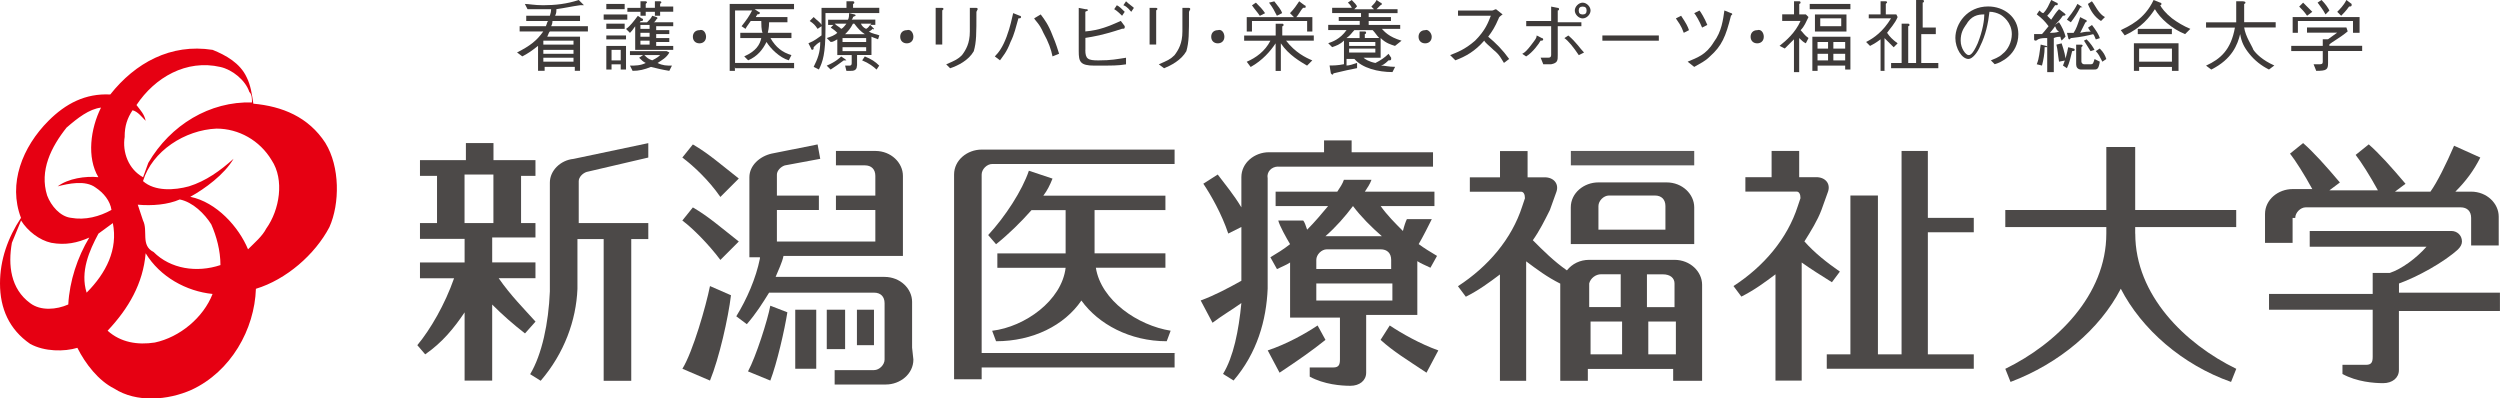 <?xml version="1.0" encoding="UTF-8"?>
<svg id="_レイヤー_2" data-name="レイヤー 2" xmlns="http://www.w3.org/2000/svg" viewBox="0 0 368 58.65">
  <defs>
    <style>
      .cls-1 {
        fill: #3e3a39;
      }

      .cls-1, .cls-2, .cls-3, .cls-4 {
        stroke-width: 0px;
      }

      .cls-2 {
        fill: #595757;
      }

      .cls-3 {
        fill: #e60012;
      }

      .cls-4 {
        fill: #4c4948;
      }
    </style>
  </defs>
  <g id="_文字" data-name="文字">
    <g>
      <g>
        <g>
          <g>
            <path class="cls-4" d="M73.41,40.95h5.41v-2.32h-6.37v-3.67h6.37v-2.12h-2.12v-6.95h2.12v-2.32h-6.18v-2.51h-4.06v2.51h-6.76v2.32h2.51v6.95h-2.51v2.32h6.57v3.48h-6.57v2.32h5.02c-1.35,3.86-3.48,7.53-5.41,9.85l1.16,1.35c2.51-1.74,4.25-3.86,5.8-6.18v10.05h4.06v-11.2c1.55,1.55,3.09,2.9,4.83,4.25l1.55-1.74c-1.74-1.93-3.67-3.86-5.41-6.37ZM68.38,25.69h4.25v7.15h-4.25v-7.15Z"/>
            <path class="cls-4" d="M95.43,32.84h-10.24v-6.18c0-.58.58-1.16,1.16-1.35h0l9.08-2.12v-2.12l-11.01,2.32c-1.93.19-3.48,1.74-3.48,3.48v8.89h0v7.15c-.19,4.64-1.16,9.27-2.9,12.17l1.55.97c3.48-4.06,5.22-8.89,5.41-13.52v-7.15h0v-.19h3.86v20.86h4.06v-20.86h2.51v-2.32Z"/>
          </g>
          <g>
            <path class="cls-4" d="M173.09,51.96h-28.59v-26.27c0-.77.77-1.55,1.55-1.55h26.85v-2.12h-28.4c-2.12,0-4.06,1.55-4.06,3.67v30.14h4.06v-1.74h28.4v-2.12h.19Z"/>
            <path class="cls-4" d="M146.04,48.68l.58,1.55c5.41,0,10.05-2.32,12.56-5.99,2.51,3.48,7.15,5.99,12.56,5.99l.58-1.55c-4.83-.77-10.24-4.44-11.01-9.27h10.24v-2.12h-10.43v-6.37h10.43v-2.12h-17.97c.58-.77.97-1.55,1.35-2.51l-3.48-1.16c-.97,2.9-3.48,6.76-5.99,9.47l1.16,1.35c1.93-1.55,3.67-3.28,5.22-5.02h5.02v6.37h-10.05v2.12h10.05c-.58,4.83-5.99,8.69-10.82,9.27Z"/>
          </g>
          <path class="cls-4" d="M314.3,34.39v-.97h14.87v-2.51h-14.87v-9.27h-4.25v9.27h-14.87v2.51h14.87v.97c0,9.08-7.34,16.23-14.87,19.9l.77,1.93c7.15-2.7,13.14-7.73,16.23-13.72,3.09,5.99,9.08,11.2,16.23,13.72l.77-1.93c-7.53-3.67-14.87-10.82-14.87-19.9Z"/>
          <g>
            <rect class="cls-2" x="231.23" y="22.22" width="18.16" height="2.12"/>
            <path class="cls-4" d="M250.55,56.02v-14.1c0-1.93-1.74-3.67-4.06-3.67h-12.56c-1.35,0-2.51.58-3.28,1.55-1.93-1.35-3.48-2.9-5.02-4.44.97-1.35,1.74-2.9,2.51-4.44l.97-2.7c.39-1.16-.39-2.12-1.74-2.12h-2.51v-3.86h-4.06v3.86h-4.44v2.12h7.53c.39,0,.58.39.58.97l-.39,1.16c-1.55,4.83-5.02,8.89-9.47,11.78l1.16,1.55c1.93-.97,3.48-2.12,5.02-3.28v15.65h3.86v-17.58c1.55,1.16,3.09,2.32,5.02,3.28v14.3h4.06v-1.74h12.56v1.74h4.25ZM246.49,41.73v3.48h-4.06v-4.83h2.32c1.16,0,1.74.58,1.74,1.35ZM235.67,40.37h2.9v4.83h-4.64v-3.48c.19-.77.97-1.35,1.74-1.35ZM234.13,47.33h4.64v4.83h-4.64v-4.83ZM242.63,52.16v-4.83h4.06v4.83h-4.06Z"/>
            <path class="cls-4" d="M249.39,35.93v-5.41c0-1.93-1.74-3.67-4.06-3.67h-10.05c-2.12,0-4.06,1.55-4.06,3.67v5.41h18.16ZM235.29,33.81v-3.48c0-.77.77-1.55,1.55-1.55h6.76c.97,0,1.55.58,1.55,1.55v3.48h-9.85Z"/>
          </g>
          <g>
            <path class="cls-4" d="M269.67,41.53l1.16-1.55c-1.93-1.35-3.67-2.7-5.22-4.44.97-1.55,1.93-3.09,2.51-4.64l.97-2.7c.39-1.16-.39-2.12-1.74-2.12h-2.51v-3.86h-4.06v3.86h-3.86v2.12h7.53c.39,0,.58.39.58.97l-.39,1.16c-1.55,4.83-5.02,8.89-9.47,11.78l1.16,1.55c1.93-.97,3.48-2.12,5.02-3.28v15.65h3.86v-17.39c1.35.97,2.9,1.93,4.44,2.9Z"/>
            <polygon class="cls-4" points="290.54 34.19 290.54 32.07 283.78 32.07 283.78 22.22 279.91 22.22 279.91 52.16 276.43 52.16 276.43 28.78 272.38 28.78 272.38 52.16 268.9 52.16 268.9 54.28 290.54 54.28 290.54 52.16 283.78 52.16 283.78 34.19 290.54 34.19"/>
          </g>
          <g>
            <path class="cls-4" d="M337.86,32.07c0-.77.77-1.55,1.55-1.55h22.79c.97,0,1.55.58,1.55,1.55v4.06h4.06v-4.25c0-1.93-1.74-3.67-4.06-3.67h-2.32c1.55-1.55,2.7-3.09,3.67-5.02l-3.86-1.74c-1.16,2.7-2.51,5.41-3.48,6.76h-5.22l1.55-1.16c-2.12-2.51-3.86-4.44-5.41-5.8l-1.93,1.55c.77.97,2.12,3.09,3.28,5.22h-7.15l1.55-1.16c-2.12-2.51-3.86-4.44-5.41-5.8l-1.93,1.55c.77.97,2.12,3.09,3.28,5.22h-2.9c-2.12,0-4.06,1.55-4.06,3.67v4.25h4.06v-3.67h.39Z"/>
            <path class="cls-4" d="M368,43.08h-14.87v-1.35c2.7-.97,6.57-3.09,8.69-5.02.39-.39.58-.77.58-1.16,0-.97-.77-1.55-1.55-1.55h-20.86v2.32h17.19c-1.55,1.74-3.67,3.28-5.41,3.86h-2.51v3.09h-15.26v2.32h15.26v6.95c0,.77-.19,1.16-.97,1.16h-3.48v1.35c2.12,1.16,4.64,1.35,5.99,1.35s2.32-.77,2.32-1.93v-8.69h14.87v-2.7h0Z"/>
          </g>
          <g>
            <path class="cls-4" d="M188.15,24.53h22.79v-2.12h-11.98v-1.74h-4.06v1.74h-8.11c-2.12,0-4.06,1.55-4.06,3.67v4.44c-1.16-1.93-2.32-3.28-3.48-4.83l-2.12,1.35c1.16,1.74,2.7,4.44,3.67,7.34l1.93-.97v2.51h0v5.41c-1.74.97-3.86,2.12-5.99,2.9l1.74,3.28c1.55-1.16,2.9-1.93,4.25-2.9-.39,4.06-1.16,7.92-2.7,10.43l1.55.97c3.48-4.06,4.83-8.89,5.02-13.52v-6.57h0v-9.66c-.19-.97.58-1.74,1.55-1.74Z"/>
            <path class="cls-4" d="M193.95,47.91c-1.74,1.16-4.44,2.7-7.34,3.67l1.74,3.28c2.9-1.93,4.83-3.28,6.76-4.83l-1.16-2.12Z"/>
            <path class="cls-4" d="M204.57,47.91l-1.35,2.12c1.93,1.74,3.86,2.9,6.76,4.83l1.74-3.28c-2.7-.97-5.41-2.51-7.15-3.67Z"/>
            <path class="cls-4" d="M208.63,46.36v-7.92h0c.58.39,1.16.58,1.93.97l.97-1.74c-.97-.58-1.93-1.16-2.7-1.74.58-.97,1.55-2.9,1.93-3.67h-3.67c-.19.39-.39.97-.58,1.74-1.16-1.16-2.32-2.32-3.28-3.67h7.92v-2.12h-10.24c.39-.58.77-1.16.97-1.74h-4.06c-.19.58-.58,1.16-.97,1.74h-9.08v2.12h7.73c-.97,1.16-1.93,2.32-3.09,3.48-.19-.58-.39-1.16-.58-1.35h-3.67c.19.77,1.16,2.51,1.74,3.48-.97.77-1.93,1.35-2.9,1.93l.97,1.74c.77-.39,1.35-.58,1.93-.97v8.11h7.34v6.18c0,.77-.19,1.16-.97,1.16h-3.48v1.35c2.12,1.16,4.64,1.35,5.99,1.35s2.32-.77,2.32-1.93v-8.5h7.53ZM204.96,44.24h-11.2v-2.51h11.2v2.51ZM193.76,39.6v-1.35c0-.77.77-1.55,1.55-1.55h7.92c.97,0,1.55.58,1.55,1.55v1.35h-11.01ZM199.16,30.33c1.16,1.55,2.7,3.09,4.25,4.44h-8.31c1.55-1.35,2.9-2.9,4.06-4.44Z"/>
          </g>
          <g>
            <path class="cls-4" d="M134.26,51.19v-6.76c0-1.93-1.74-3.67-4.06-3.67h-16.03c.39-.97.97-2.12,1.16-3.09h17.58v-11.78c0-1.93-1.74-3.67-4.06-3.67h-5.8v2.12h4.25c.97,0,1.55.58,1.55,1.55v2.9h-5.8v2.12h5.8v4.64h-14.49v-4.64h6.18v-2.12h-6.18v-3.09c0-.58.58-1.16,1.16-1.35l5.22-.97-.39-2.12-6.76,1.35c-1.74.39-3.28,1.74-3.28,3.48v11.78h1.55v.19c-.58,2.9-1.93,5.99-3.48,8.5l1.55,1.16c1.35-1.55,2.32-3.09,3.28-4.64h15.45c.97,0,1.55.58,1.55,1.55v2.7h0v5.6c0,.77-.77,1.55-1.55,1.55h-5.8v2.12h7.53c2.12,0,4.06-1.55,4.06-3.67l-.19-1.74h0Z"/>
            <path class="cls-4" d="M106.05,28.98l2.7-2.7c-2.7-2.12-4.44-3.67-6.76-5.02l-1.55,1.93c1.55,1.16,3.86,3.28,5.6,5.8Z"/>
            <path class="cls-4" d="M106.05,38.25l2.7-2.7c-2.7-2.12-4.44-3.67-6.76-5.02l-1.55,1.93c1.55,1.16,3.86,3.48,5.6,5.8Z"/>
            <path class="cls-4" d="M100.45,54.28l4.06,1.74c1.35-3.28,2.7-9.27,3.09-12.56l-3.09-1.35c-.58,2.9-2.51,9.66-4.06,12.17Z"/>
            <path class="cls-4" d="M110.11,54.67l3.28,1.35c.97-2.51,2.12-7.53,2.51-10.05l-2.51-.97c-.39,2.12-2.12,7.53-3.28,9.66Z"/>
            <rect class="cls-4" x="117.06" y="45.59" width="3.09" height="8.69"/>
            <rect class="cls-4" x="121.7" y="45.59" width="2.7" height="5.8"/>
            <rect class="cls-4" x="126.14" y="45.59" width="2.51" height="5.22"/>
          </g>
        </g>
        <path class="cls-3" d="M47.91,21.06c-2.51-3.86-6.37-5.41-10.62-5.8-.19-1.35-.39-2.7-.97-3.86-.97-2.12-3.09-3.28-5.02-4.06-6.18-.97-11.4,1.93-15.07,6.57-3.67-.19-6.57,1.35-9.08,3.86-3.86,3.86-5.99,9.27-4.06,14.3-1.93,2.9-3.09,6.18-3.09,9.66,0,3.67,1.35,6.76,4.44,8.89,2.12,1.16,5.02,1.16,6.95.58,1.16,2.32,3.09,4.83,5.41,5.99,3.28,2.12,7.92,1.74,11.4.19,5.8-2.7,9.27-8.89,9.47-14.87,4.44-1.35,8.69-5.02,10.82-9.08,1.55-3.48,1.55-8.89-.58-12.36ZM18.35,20.09c0-1.55.39-2.7,1.16-3.86.77.19,1.35.97,1.93,1.55-.19-.97-.77-1.55-1.35-2.32,2.7-4.06,7.34-6.76,12.36-5.6,1.74.39,3.67,1.93,4.25,3.67.39.39.39.97.39,1.55-6.18-.19-11.98,3.28-15.26,8.89l-.77,2.12c-2.12-1.16-3.09-3.67-2.7-5.99ZM9.85,18.74c1.55-1.35,3.28-2.7,5.02-2.9-1.55,3.09-2.12,7.34-.39,10.24-1.93-.19-4.44.19-5.99,1.35,1.55-.39,4.06-.97,5.6.19,1.16.77,2.12,1.93,2.32,3.28-1.74.97-3.86,1.55-5.99,1.16-1.55-.19-2.9-1.74-3.48-3.28-1.16-3.67.58-7.15,2.9-10.05ZM10.05,44.82c-1.74.77-4.06.97-5.6-.19-2.9-2.12-3.28-5.6-2.7-8.89l1.35-3.28c.97,1.55,2.7,2.9,4.44,3.28,2.12.39,3.86,0,5.6-.77-1.74,2.9-2.9,6.37-3.09,9.85ZM12.75,43.08c-.97-3.09.39-6.18,1.74-8.69l2.12-1.55c.77,3.86-.97,7.34-3.86,10.24ZM22.79,50.42c-2.51.39-5.02,0-6.95-1.74,3.09-3.28,5.22-6.95,5.6-11.4,2.12,3.48,5.99,5.6,9.85,5.99-1.35,3.48-4.83,6.37-8.5,7.15ZM22.6,37.09c-1.93-.97-.77-3.09-1.55-4.64l-.77-2.32c2.12.19,4.44,0,6.18-.77,1.93.39,3.67,2.12,4.64,3.67.77,1.74,1.35,3.86,1.35,5.99-3.48,1.16-7.34.58-9.85-1.93ZM39.21,33.61c-.58,1.16-1.74,2.12-2.7,3.09-1.35-3.28-4.64-6.95-8.5-7.73,2.12-1.16,5.02-3.28,6.37-5.6-1.93,1.74-4.06,3.28-6.57,4.06-2.12.58-5.02.77-6.76-.77,1.35-4.44,6.18-7.53,10.82-7.73,3.28,0,6.37,1.74,8.11,4.64,1.93,2.9,1.16,7.34-.77,10.05Z"/>
      </g>
      <g>
        <path class="cls-1" d="M85.38,2.32v.77h-4.06c0,.19,0,.39-.19.77h5.41v.77h-5.6c-.19.19-.19.39-.39.77h4.83v5.02h-.77v-.58h-4.44v.58h-.97v-3.67c-.97.77-1.55,1.16-2.32,1.55l-.77-.58c1.93-.97,2.9-1.74,3.86-3.09h-3.48v-.77h3.86c.19-.39.19-.77.39-.77h-3.28v-.77h3.48q.19-.58.19-.97h-3.48l-.39-.77c.58,0,1.35.19,2.7.19C81.71.77,83.45.58,85.19,0l.58.58.19.19h-.58c-1.35.19-2.12.39-3.48.58,0,.39,0,.58-.19.97h3.67ZM84.42,5.99h-4.44v.58h4.44v-.58ZM84.42,7.92v-.58h-4.44v.58h4.44ZM84.42,9.27v-.77h-4.44v.58h4.44v.19Z"/>
        <path class="cls-1" d="M88.86,2.9v-.77h3.48v.77h-3.48ZM89.25,1.16v-.58h2.7v.77h-2.7v-.19ZM89.25,4.25v-.77h2.7v.77h-2.7ZM89.25,5.8v-.58h2.9v.58h-2.9ZM91.37,10.24v-.77h-1.35v.77h-.77v-3.48h2.9v3.48h-.77ZM91.37,7.34h-1.35v1.55h1.35v-1.55ZM93.5,7.15v-3.28c-.39.58-.58.77-.77.97l-.58-.58c.58-.39,1.16-1.16,1.74-1.93l.58.39c.19,0,.19.19.19.19,0,.19-.19.19-.39.19q0,.19-.19.19h1.16c.39-.39.58-.58.77-.97l.58.19s.19,0,.19.19l-.19.19s-.19.39-.39.39h2.9v.58h-2.51v.58h1.93v.58h-1.93v.58h1.93v.58h-1.93v.58h2.51v.58h-5.6v-.19ZM97.17,1.74v.58h-.77v-.58h-1.35v.58h-.77v-.58h-1.93v-.58h1.93V.19h.77s.19,0,.19.19l-.19.19v.58h1.35V.19h.77s.19,0,.19.19l-.19.19v.39h1.93v.77h-1.93ZM98.52,10.43c-1.16-.19-1.93-.39-2.7-.58-.97.39-1.74.58-2.7.58l-.39-.77c.77,0,1.55,0,2.32-.39-.39-.19-.58-.39-.97-.77l.58-.39h-1.93v-.58h5.41l.39.19c-.39.77-1.16,1.16-1.74,1.55.77.39,1.35.39,2.12.39l-.39.77ZM95.62,3.67h-1.35v.58h1.35v-.58ZM95.62,4.83h-1.35v.58h1.35v-.58ZM95.62,5.99h-1.35v.58h1.35v-.58ZM94.85,8.11c.39.39.58.58,1.16.77.77-.39.97-.58,1.16-.77h-2.32Z"/>
        <path class="cls-1" d="M103.93,5.41c0,.58-.39.97-.97.97s-.97-.39-.97-.97.39-.97.97-.97c.58-.19.97.39.97.97Z"/>
        <path class="cls-1" d="M108.18,9.85v.58h-.77V.58h9.47v.77h-5.8l.58.39s.19,0,.19.19c0,0,0,.19-.39.19,0,.19-.19.19-.19.39h4.64v.77h-2.7c0,.19,0,.77-.19,1.55h3.48v.77h-3.09c.77,1.35,1.74,2.12,3.09,2.51l-.39.77c-1.35-.39-2.7-1.74-3.28-2.7-.58,1.16-1.35,2.12-2.7,2.7l-.58-.58c1.74-.77,2.32-1.74,2.51-2.7h-3.09v-.77h3.28c-.19-.39-.19-1.35-.19-1.74h-1.55c-.39.58-.58.77-.77,1.16l-.58-.39c.77-.97,1.16-1.55,1.55-2.32h-2.51v7.73h8.69v.77h-8.69v-.19Z"/>
        <path class="cls-1" d="M120.35,4.25c-.39-.58-.58-.77-1.16-1.16l.58-.58c.58.58.97.77,1.16,1.16V1.16h3.67V.19h.97s.19,0,.19.19c0,0,0,.19-.19.19v.58h3.86v.77h-7.92v2.32c0,3.67-.39,4.83-.97,5.99l-.77-.39c.58-1.16.97-2.12.97-3.67-.39.19-.58.39-.97.77,0,.19,0,.39-.19.39,0,0-.19,0-.19-.19l-.39-.77c.97-.39,1.35-.77,1.93-1.16v-1.35l-.58.39ZM126.14,9.66c0,.77-.58.77-.97.77h-.58l-.19-.77h.58c.19,0,.39,0,.39-.39v-1.16h-2.12v-2.32c-.39.19-.58.39-.97.39l-.58-.58c.58-.19,1.16-.39,1.55-.77-.19-.19-.39-.39-.97-.77l.39-.39h-.77v-.77h2.9c.19-.19.19-.77.19-.97l.77.19c.19,0,.19.19.19.19l-.39.19q0,.19-.19.39h3.48v.77h-.77l.39.39.19.19c0,.19-.19,0-.19,0-.39.39-.58.39-.58.39.58.39,1.16.39,1.55.58l-.19.58c-.39-.19-.58-.19-.97-.39v2.7h-2.12v1.55ZM121.7,9.66c1.35-.58,1.93-1.16,2.12-1.35l.58.39.19.19h-.39c-.77.58-1.35.97-1.93,1.35l-.58-.58ZM122.86,3.48c.39.39.58.39.97.77.39-.19.58-.58.77-.77h-1.74ZM127.5,5.6h-3.48v.58h3.48v-.58ZM127.5,6.95h-3.48v.58h3.48v-.58ZM125.56,3.48c-.39.77-.77,1.16-1.16,1.55h2.9c-.58-.39-.97-.77-1.55-1.55h-.19ZM126.72,3.48c.19.39.39.58.77.77.39-.19.39-.39.77-.77h-1.55ZM127.3,8.31c.97.39,1.55.77,2.12,1.35l-.39.58c-.39-.39-1.16-.97-2.12-1.35l.39-.58Z"/>
        <path class="cls-1" d="M134.45,5.41c0,.58-.39.97-.97.97s-.97-.39-.97-.97.39-.97.97-.97c.58-.19.97.39.97.97Z"/>
        <path class="cls-1" d="M138.7,1.16s.19,0,.19.19l-.19.19v5.02h-.97V1.16h.97ZM139.28,9.47c1.35-.58,1.74-.77,2.32-1.35.58-.77,1.16-1.74,1.16-3.48V1.16h.97s.19,0,.19.19l-.19.39c0,3.28,0,4.44-.39,5.8-.77,1.35-2.32,2.12-3.48,2.51l-.58-.58Z"/>
        <path class="cls-1" d="M146.43,8.31c.58-.58,1.16-1.35,1.74-2.9.58-1.55.77-2.7.97-3.48l.97.39c.19,0,.19.19.19.19,0,.19-.19.19-.39.19-.39,1.35-.58,2.32-1.16,3.48-.58,1.55-1.16,2.12-1.55,2.7l-.77-.58ZM153.19,2.12c.58.77,1.16,1.55,1.74,3.09.58,1.35.77,2.12.97,2.7l-.97.39c-.19-.97-.58-2.12-1.35-3.48-.58-1.35-1.16-1.74-1.35-2.12l.97-.58Z"/>
        <path class="cls-1" d="M159.76,7.34c0,1.35.39,1.55,1.93,1.55,1.93,0,2.7-.19,4.06-.39v.97c-1.16.19-1.93.19-4.64.19-2.12,0-2.32-.58-2.32-2.12V1.16l.97.19c.19,0,.39,0,.39.19l-.39.19v2.9c2.12-.19,3.48-.77,5.22-1.55l.58.77v.19s0,.19-.19.19h-.19c-2.9.97-4.25,1.16-5.41,1.35v1.74ZM165.17,2.32c-.19-.19-.77-.77-1.16-.97l.39-.58c.39.19.77.58,1.16.97l-.39.58ZM166.52,1.74c-.19-.19-.58-.77-1.16-.97l.39-.58c.39.39.97.77,1.16.97l-.39.58Z"/>
        <path class="cls-1" d="M170.19,1.16s.19,0,.19.19l-.19.19v5.02h-.97V1.16h.97ZM170.57,9.47c1.35-.58,1.74-.77,2.32-1.35.58-.77,1.16-1.74,1.16-3.48V1.16h.97s.19,0,.19.19l-.19.39c0,3.28,0,4.44-.39,5.8-.77,1.35-2.32,2.12-3.28,2.51l-.77-.58Z"/>
        <path class="cls-1" d="M180.23,5.41c0,.58-.39.97-.97.97s-.97-.39-.97-.97.39-.97.97-.97c.58-.19.97.39.97.97Z"/>
        <path class="cls-1" d="M189.31,5.99c1.35,1.74,2.9,2.51,3.86,2.9l-.77.77c-.97-.58-2.7-1.55-3.86-3.28v4.06h-.77v-4.06c-.77,1.16-1.93,2.51-3.67,3.48l-.58-.77c1.35-.58,2.7-1.55,3.48-3.09h-3.86v-.77h4.64v-1.74h.97q.19,0,.19.19s0,.19-.19.19v1.35h4.64v.77h-4.06ZM192.21,3.09h-7.92v1.55h-.77v-2.12h9.66v2.12h-.77v-1.55h-.19ZM184.87.39c.58.58.97.97,1.35,1.55l-.77.39c-.39-.58-.77-.97-1.16-1.55l.58-.39ZM187.57.19c.58.77.97,1.16,1.16,1.74l-.77.39c-.39-.77-.58-1.16-1.16-1.93l.77-.19ZM189.89,1.93c.58-.58.97-1.16,1.35-1.74l.77.58s.19,0,.19.19,0,.19-.39.19c-.39.39-.58.97-1.16,1.55l-.77-.77Z"/>
        <path class="cls-1" d="M205.35,6.76c-.58-.19-1.35-.39-2.12-1.16v2.9h-2.51c.19.19.77.58,1.74.77.77-.39,1.35-.77,1.93-1.35l.39.58v.19s0,.19-.19.19h-.19c-.58.58-.97.77-1.16.77.58,0,1.16.19,2.12.19l-.39.77c-2.12,0-4.44-.58-5.6-1.93h-1.16v.97c.39,0,.97-.19,1.55-.39v.77c-.97.19-1.93.39-3.48.77,0,.19-.19.19-.19.19l-.19-.19-.19-1.16c.58,0,1.16,0,2.12-.19v-3.48c-.58.58-1.16.77-1.74.97l-.58-.58c.58-.19,1.74-.58,2.7-1.93h-2.7v-.77h4.64v-.58h-3.09v-.58h3.28v-.58h-4.25v-.77h2.9c-.19-.39-.39-.58-.58-.77L198.97,0c.39.39.77.77.77.97l-.39.39h2.9l-.39-.39c.39-.39.58-.58.77-.97l.58.39s.19,0,.19.19c0,0,0,.19-.19.19-.19.19-.39.39-.58.58h3.09v.58h-4.25v.58h3.28v.58h-3.28v.58h4.64v.58h-2.7c.39.39.97,1.16,2.9,1.74l-.97.77ZM202.06,4.44h-2.7c-.39.39-.58.77-1.16,1.16h1.93v-.97h.77q.19,0,.19.19s0,.19-.19.19v.58h2.12c-.39-.39-.58-.77-.97-1.16ZM202.45,6.18h-3.86v.58h3.86v-.58ZM202.45,7.15h-3.86v.58h3.86v-.58Z"/>
        <path class="cls-1" d="M210.75,5.41c0,.58-.39.97-.97.97s-.97-.39-.97-.97.39-.97.97-.97c.39-.19.97.39.97.97Z"/>
        <path class="cls-1" d="M221.19,2.12q-.58.39-.58.58c-.58,1.35-.97,1.93-1.55,2.7,1.16.97,2.12,1.93,3.09,3.28l-.77.58c-.39-.58-.58-1.16-1.55-1.93-.58-.58-1.16-.97-1.35-1.35-1.35,1.55-2.7,2.32-4.25,2.9l-.77-.77c.97-.39,2.12-.77,3.67-2.12,1.55-1.55,1.93-2.7,2.32-3.67h-4.83v-.77h5.02c.19,0,.39-.19.58-.19l.97.77Z"/>
        <path class="cls-1" d="M224.08,7.92c.39-.19.77-.58,1.35-1.35.58-.77.77-.97.77-1.35l.77.39s.19,0,.19.19-.19.19-.39.19c-.19.39-1.16,1.74-2.12,2.32l-.58-.39ZM228.33,3.86h-3.67v-.77h3.67V.97l.97.19q.19,0,.19.19t-.19.19v1.74h3.48v.58h-3.48v4.25c0,.77,0,1.16-.97,1.35h-1.16l-.39-.97h1.16q.39,0,.39-.39V3.86ZM230.85,5.22c1.16.97,1.74,1.93,2.32,2.51l-.77.39c-.77-1.16-1.55-2.12-2.12-2.51l.58-.39ZM231.81,1.55c0-.58.58-1.16,1.16-1.16s1.16.58,1.16,1.16-.58,1.16-1.16,1.16c-.58,0-1.16-.58-1.16-1.16ZM233.55,1.55c0-.39-.19-.58-.58-.58s-.58.19-.58.58.19.58.58.58.58-.19.58-.58Z"/>
        <path class="cls-1" d="M235.87,5.99v-.77h8.31v.77h-8.31Z"/>
        <path class="cls-1" d="M247.46,2.32c.77,1.16.97,1.55,1.16,2.12l-.77.39c-.19-.39-.19-.77-1.16-2.12l.77-.39ZM248.42,9.08c1.35-.58,2.7-.97,3.86-2.9,1.16-1.55,1.35-3.28,1.55-4.64l.97.39c.19,0,.19.19.19.19l-.19.19c-.77,3.09-1.35,4.44-3.09,5.99-.77.77-1.35.97-2.32,1.55l-.97-.77ZM250.16,1.55c.19.19.77,1.16,1.16,2.12l-.77.39c-.39-.97-.97-1.93-1.16-2.12l.77-.39Z"/>
        <path class="cls-1" d="M259.63,5.41c0,.58-.39.97-.97.97s-.97-.39-.97-.97.39-.97.97-.97c.58-.19.97.39.97.97Z"/>
        <path class="cls-1" d="M265.81,6.37c-.39-.19-.58-.39-.97-.77v5.02h-.77v-4.83c-.77.77-.97.97-1.35,1.35l-.77-.39c.97-.77,2.32-1.93,3.09-3.67h-2.7v-.97h1.74V.19h.77q.19,0,.19.19s0,.19-.19.19v1.55h.97l.39.39c-.39.77-.58,1.35-1.16,1.93.39.39.58.77,1.16,1.16l-.39.77ZM266.39,1.16v-.58h5.99v.77h-5.99v-.19ZM271.61,10.24v-.58h-4.06v.77h-.77v-5.02h5.6v4.83h-.77ZM267.16,4.64v-2.51h4.64v2.51h-4.64ZM269.09,6.18h-1.55v.97h1.55v-.97ZM269.09,7.92h-1.55v.97h1.55v-.97ZM271.03,2.7h-3.09v1.16h3.09v-1.16ZM271.61,6.18h-1.74v.97h1.74v-.97ZM271.61,7.92h-1.74v.97h1.74v-.97Z"/>
        <path class="cls-1" d="M277.59,10.43h-.77v-4.64c-.77.58-1.16.77-1.55.97l-.58-.58c1.16-.58,2.51-1.55,3.67-3.48h-3.28v-.58h1.74V.19h.77q.19,0,.19.19l-.19.19v1.55h1.55l.19.39c-.39.97-1.16,1.74-1.55,2.32.39.58.77.97,1.55,1.55l-.58.58c-.39-.39-.77-.77-1.35-1.35v4.83h.19ZM284.74,5.02h-1.93v4.25h2.51v.77h-6.95v-.77h1.55V3.48h.97s.19,0,.19.19-.19.19-.19.19v5.41h1.16V0h.97q.19,0,.19.19c0,.19-.19.19-.19.19v3.67h1.93v.97h-.19Z"/>
        <path class="cls-1" d="M293.05,8.89c.39-.19,1.16-.39,1.74-.97.77-.58,1.35-1.74,1.35-2.9,0-1.74-1.35-2.7-1.74-2.9s-.97-.39-1.55-.39c-.19,1.74-.58,3.48-1.35,5.02-.39.97-1.16,1.93-1.74,1.93-.97,0-1.93-1.55-1.93-3.09,0-2.12,1.74-4.64,4.83-4.64,2.32,0,4.44,1.55,4.44,4.06,0,3.09-2.7,4.25-3.48,4.44l-.58-.58ZM289.38,3.67c-.39.58-.77,1.16-.77,2.32s.77,2.12,1.16,2.12c.19,0,.58,0,1.35-1.74.77-1.93.97-3.48.97-4.25-.97,0-1.93.19-2.7,1.55Z"/>
        <path class="cls-1" d="M303.48,5.99q-.19-.39-.19-.58c-.19,0-.58,0-.97.19v5.02h-.97v-5.02c-.39,0-.97,0-1.35.19q-.19.19-.39.19s-.19,0-.19-.19v-.77h1.16q.19-.19.97-1.16c-.58-.77-.97-1.16-1.74-1.74l.39-.58c.19.19.39.39.58.39.58-.58.77-1.16,1.16-1.93l.77.39s.19,0,.19.19,0,.19-.39.19c-.39.58-.77,1.16-1.16,1.55l.58.58c.39-.58.77-1.16,1.16-1.55l.77.58.19.19c0,.19-.19.19-.39.19-.39.58-.77.97-1.16,1.35l.58-.39c.39.58.77,1.35.97,2.12l-.58.58ZM300.97,6.95c0,.97-.19,1.93-.39,2.7l-.77-.19c.39-.97.39-1.74.58-2.9l.77.19c.19,0,.19.19.19.19h-.39ZM302.51,3.86s-.39.58-.77.97c.39,0,.97,0,1.35-.19-.39-.19-.39-.39-.58-.77ZM303.09,9.08c-.19-1.16-.19-1.74-.39-2.51l.77-.19c.39,1.16.58,1.93.58,2.51l-.97.19ZM305.02,7.53c-.19.77-.39,1.74-.77,2.51l-.58-.39c.39-.97.58-1.74.77-2.7l.77.19s.19,0,.19.19c0,.19-.19.19-.39.19ZM306.18,1.16c-.39.77-.77,1.35-1.35,2.12l-.58-.39c.39-.58.97-1.16,1.55-2.32l.58.39.19.19s-.19-.19-.39,0ZM308.5,5.8c-.19-.39-.19-.58-.39-.77-.77.19-1.55.39-3.28.58l-.19.19c-.19,0-.19-.19-.19-.19l-.19-.77h.97c.39-.58.58-1.16.97-2.32l.77.39c.19,0,.19.19.19.19,0,0,0,.19-.19.19-.39.77-.58,1.16-.77,1.55.77-.19,1.16-.19,1.55-.19q-.19-.19-.39-.58l.58-.39c.58.77.97,1.35,1.16,1.93l-.58.19ZM308.12,10.24h-1.74c-.58,0-.77-.39-.77-.77v-2.9h.77s.19,0,.19.19l-.19.19v2.12c0,.19.19.39.39.39h.97c.39,0,.39-.19.58-.77l.77.39c-.19,1.16-.39,1.16-.97,1.16ZM307.73,7.53c-.39-.58-.58-.97-.97-1.55l.39-.19c.58.58.97,1.16,1.16,1.55l-.58.19ZM309.27,3.09c-.97-.58-1.55-1.55-1.93-2.51l.58-.39c.19.19.39.58.77,1.16s.77.97,1.16,1.16l-.58.58ZM309.47,9.08c-.39-.77-.58-1.16-.97-1.55l.58-.39c.58.58.77.97.97,1.55l-.58.39Z"/>
        <path class="cls-1" d="M321.64,5.02c-1.93-.77-3.67-2.32-4.44-3.67-.77,1.16-1.93,2.7-4.44,3.86l-.58-.77c1.16-.58,3.48-1.55,4.83-4.44l.97.39c.19,0,.19.19.19.19,0,.19-.19.19-.19.19.19.39.77,1.16,1.74,1.93.77.58,1.74,1.16,2.7,1.55l-.77.77ZM319.71,10.43v-.58h-4.83v.58h-.77v-4.06h6.57v4.06s-.97,0-.97,0ZM314.68,5.02v-.77h5.02v.77h-5.02ZM319.71,7.15h-4.83v1.93h4.83v-1.93Z"/>
        <path class="cls-1" d="M334,10.24c-1.16-.58-2.12-1.35-2.9-2.32s-1.16-1.74-1.35-2.9c-.39,1.55-1.16,3.67-4.25,5.22l-.77-.58c2.12-.97,3.67-2.32,4.25-5.6h-4.25v-.77h4.44V.19h.97s.39,0,.39.19c0,0,0,.19-.19.19v2.7h4.64v.77h-4.64c.19,1.35,1.16,2.7,1.35,3.28.39.58,1.35,1.55,3.09,2.32l-.77.58Z"/>
        <path class="cls-1" d="M342.69,7.53v1.74c0,.97-.19,1.16-1.74,1.16l-.39-.97h.77c.39,0,.58,0,.58-.39v-1.55h-4.64v-.77h4.64v-.97h.77c.58-.39.77-.58,1.35-.97h-4.44v-.77h5.8l.19.58c-1.16.97-2.32,1.55-2.7,1.93v.19h4.83v.77h-5.02ZM346.36,4.83v-1.74h-8.11v1.74h-.77v-2.32h9.85v2.32h-.97ZM339.6,2.32c-.39-.58-.77-.97-1.16-1.35l.58-.58c.58.58.97.97,1.35,1.35l-.77.58ZM342.31,2.12c-.39-.77-.77-1.16-1.16-1.74L341.73,0c.58.58.97,1.16,1.16,1.55l-.58.58ZM345.78.97c-.39.58-.97,1.16-1.16,1.35l-.58-.58c.39-.39.97-.97,1.35-1.74l.77.58v.19c0,.19-.19.19-.39.19Z"/>
      </g>
    </g>
  </g>
</svg>